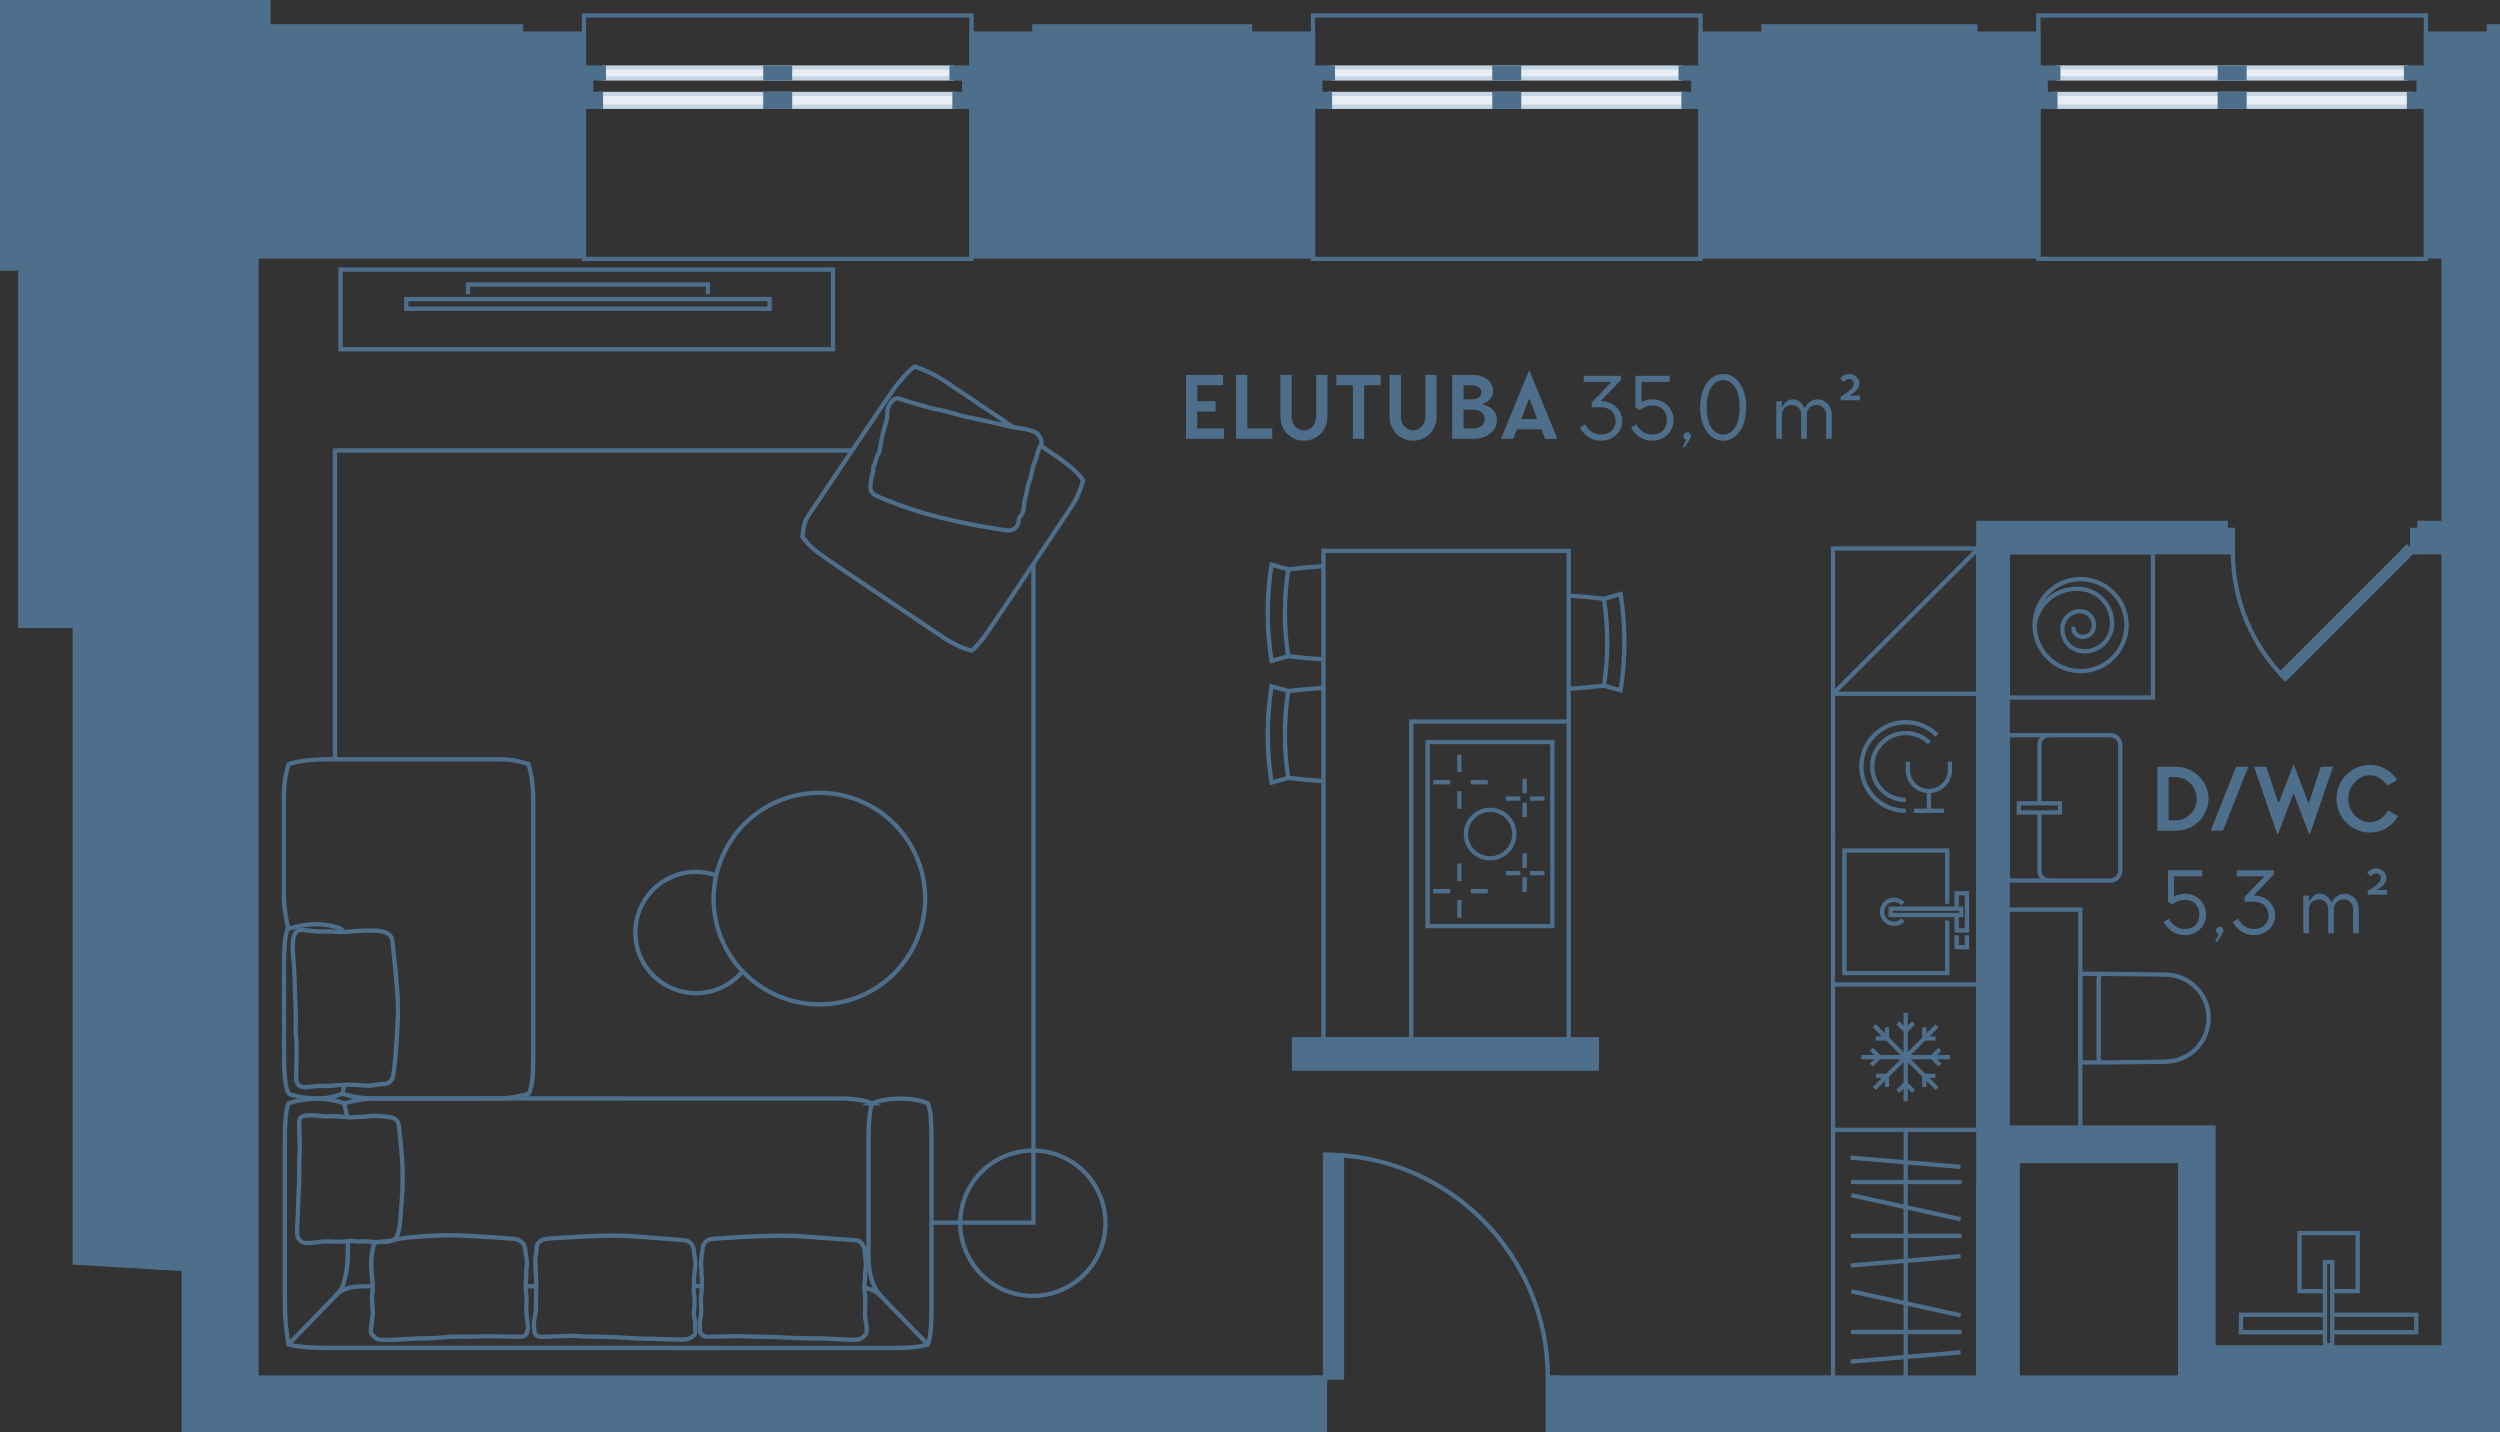 <?xml version="1.0" encoding="UTF-8"?> <svg xmlns="http://www.w3.org/2000/svg" id="Layer_2" viewBox="0 0 292.589 167.621"><rect x="0" y="0" width="292.589" height="167.621" fill="#333333" stroke="none"/><g id="_1._korrus"><polyline points="234.966 106.454 243.47 106.454 243.47 132.136" fill="none" stroke="#4e6f8c" stroke-miterlimit="10" stroke-width=".5"></polyline><line x1="214.527" y1="132.228" x2="214.527" y2="161.021" fill="none" stroke="#4e6f8c" stroke-miterlimit="10" stroke-width=".5"></line><line x1="231.536" y1="161.021" x2="231.536" y2="138.337" fill="none" stroke="#4e6f8c" stroke-miterlimit="10" stroke-width=".5"></line><line x1="216.581" y1="148.103" x2="229.456" y2="147.021" fill="none" stroke="#4e6f8c" stroke-miterlimit="10" stroke-width=".5"></line><line x1="216.69" y1="151.132" x2="229.456" y2="153.945" fill="none" stroke="#4e6f8c" stroke-miterlimit="10" stroke-width=".5"></line><line x1="223.032" y1="132.228" x2="223.032" y2="161.021" fill="none" stroke="#4e6f8c" stroke-miterlimit="10" stroke-width=".5"></line><line x1="216.69" y1="139.881" x2="229.456" y2="142.694" fill="none" stroke="#4e6f8c" stroke-miterlimit="10" stroke-width=".5"></line><line x1="216.636" y1="144.641" x2="229.575" y2="144.641" fill="none" stroke="#4e6f8c" stroke-miterlimit="10" stroke-width=".5"></line><line x1="216.636" y1="155.893" x2="229.575" y2="155.893" fill="none" stroke="#4e6f8c" stroke-miterlimit="10" stroke-width=".5"></line><line x1="216.581" y1="159.355" x2="229.456" y2="158.273" fill="none" stroke="#4e6f8c" stroke-miterlimit="10" stroke-width=".5"></line><line x1="216.636" y1="138.337" x2="229.575" y2="138.337" fill="none" stroke="#4e6f8c" stroke-miterlimit="10" stroke-width=".5"></line><line x1="229.456" y1="136.569" x2="216.581" y2="135.487" fill="none" stroke="#4e6f8c" stroke-miterlimit="10" stroke-width=".5"></line><path d="M246.122,113.972c-.277-.002-.502.222-.502.498v9.376c0,.277.225.5.502.498" fill="none" stroke="#4e6f8c" stroke-miterlimit="10" stroke-width=".5"></path><g id="SPLINE"><path d="M243.47,124.346c1.059-.001,2.203-.001,3.262-.009,1.059-.007,2.118-.015,3.176-.029,1.062-.014,2.124-.028,3.186-.046.265-.004.529-.006.793-.034.256-.027.51-.065.76-.129.482-.122.945-.323,1.372-.576.833-.492,1.524-1.244,1.95-2.112.345-.702.515-1.473.524-2.253-.006-.517-.079-1.026-.234-1.52-.148-.471-.361-.919-.638-1.328-.547-.809-1.333-1.462-2.235-1.841-.468-.197-.965-.327-1.471-.378-.26-.027-.522-.031-.784-.035-.263-.004-.526-.009-.789-.013-1.059-.016-5.291-.061-6.347-.067-.813-.004-1.712-.004-2.525-.005v10.375Z" fill="none" stroke="#4e6f8c" stroke-miterlimit="10" stroke-width=".5"></path></g><rect x="234.966" y="64.625" width="17.008" height="17.011" fill="none" stroke="#4e6f8c" stroke-miterlimit="10" stroke-width=".5"></rect><path d="M238.12,73.161c.371-2.722,2.907-4.578,5.628-4.206,2.165.309,3.711,2.351,3.402,4.516h0c-.247,1.732-1.855,2.969-3.587,2.722h0c-1.423-.186-2.35-1.485-2.165-2.907h0c.186-1.113,1.175-1.856,2.288-1.732h0c.866.124,1.484.928,1.361,1.856-.124.742-.742,1.237-1.484,1.113h0c-.557-.062-.99-.619-.866-1.175h0" fill="none" stroke="#4e6f8c" stroke-miterlimit="10" stroke-width=".5"></path><circle cx="243.501" cy="73.161" r="5.381" fill="none" stroke="#4e6f8c" stroke-miterlimit="10" stroke-width=".5"></circle><rect x="259.773" y="131.909" width="25.512" height="25.512" transform="translate(545.058 289.33) rotate(180)" fill="none" stroke-width="0"></rect><polyline points="272.104 151.112 269.128 151.112 269.128 144.309 275.931 144.309 275.931 151.112 272.954 151.112" fill="none" stroke="#4e6f8c" stroke-miterlimit="10" stroke-width=".5"></polyline><rect x="272.104" y="147.71" width=".85" height="9.711" transform="translate(545.058 305.131) rotate(180)" fill="none" stroke="#4e6f8c" stroke-miterlimit="10" stroke-width=".5"></rect><polyline points="272.954 153.88 282.785 153.88 282.785 155.921 272.954 155.921" fill="none" stroke="#4e6f8c" stroke-miterlimit="10" stroke-width=".5"></polyline><polyline points="272.104 153.88 262.273 153.88 262.273 155.921 272.104 155.921" fill="none" stroke="#4e6f8c" stroke-miterlimit="10" stroke-width=".5"></polyline><path d="M102.072,129.123c1.257-.524,4.211-.923,6.52,0,.095.236.306.971.319,1.321s.106,1.562.106,2.851c0,1.289,0,18.345,0,19.601,0,1.256.011,3.405-.425,4.45-1.317.462-3.502.417-5.102.417-1.6,0-63.834-.01-64.972-.01s-3.517-.032-4.758-.407c-.372-2.253-.425-3.462-.425-5.864s0-16.462,0-18.187c0-1.726.124-3.53.425-4.172,1.654-.548,4.157-.83,6.52,0,1.226-.345,2.637-.566,3.454-.566s54.356.013,55.125.013,2.488.217,3.214.553Z" fill="none" stroke="#4e6f8c" stroke-miterlimit="10" stroke-width=".5"></path><path d="M102.072,129.123c-.15.316-.425,1.575-.425,4.172,0,2.597,0,11.935,0,13.356,0,2.088.251,3.742,1.502,5.076s5.443,5.619,5.443,5.619" fill="none" stroke="#4e6f8c" stroke-miterlimit="10" stroke-width=".5"></path><path d="M100.384,145.172c.316.034.801.731.837,1.235s.067,1.179.101,1.407.057.432-.051.892.041.775-.058,1.198-.059,1.037.023,1.63c.11.8-.068,2.316.02,2.735s.334,1.65.058,1.903-.435.634-1.274.637-2.624-.131-3.495-.154-3.23-.019-4.403-.104c-1.9-.139-3.882-.083-4.601-.139s-.826-.046-1.495-.031-2.742.05-3.146.064-.958-.186-.984-.737c-.007-.151.055-.332,0-.531s-.012-.627.058-.926.104-.616.09-1.135-.065-1.345.021-1.776.097-1.704.023-2.027.06-.459-.044-1.026.141-1.822.168-2.245.472-1.012,1.097-1.05,7.044-.539,10.399-.298,6.654.479,6.654.479Z" fill="none" stroke="#4e6f8c" stroke-miterlimit="10" stroke-width=".5"></path><path d="M80.041,145.145c.744.077,1.136.597,1.171,1.291s.221,1.024.174,1.669-.179,1.243-.15,1.745-.117,1.069-.023,1.492.107,1.438.013,2.05c-.093.611.193,1.143.133,1.678s.263,1.038-.357,1.393-.681.356-3.025.271c-2.345-.084-2.991-.021-5.117-.184s-3.916-.066-5.052-.175c-1.137-.109-3.361.086-4.22.088s-1.073-.248-1.054-.9c-.115-.586-.015-1.136.123-1.78s.049-2.076.094-2.979c.044-.903-.044-1.403-.067-2.314s-.067-1.243.055-1.722-.098-1.112.475-1.506,1.673-.348,2.996-.421,5.031-.37,7.939-.147c2.908.223,5.895.452,5.895.452Z" fill="none" stroke="#4e6f8c" stroke-miterlimit="10" stroke-width=".5"></path><path d="M45.473,130.727c.562.048,1.152.331,1.213,1.007s.375,3.445.404,4.494.087,2.558-.081,4.429-.137,4.434-1.185,4.54-1.721.25-2.408.13-1.202.041-1.807-.053-1.417.064-2.011.065-1.466-.112-2.047-.01-2.005.285-2.29-.027-.569-.265-.47-1.806.127-3.68.197-4.578-.002-2.938.068-3.698-.027-2.374-.036-3.243c-.009-.869-.164-1.451,1.286-1.444s1.343.176,2.378.118,2.006.186,2.64.115,1.121-.036,1.926-.137,1.465.035,2.223.099Z" fill="none" stroke="#4e6f8c" stroke-miterlimit="10" stroke-width=".5"></path><path d="M40.279,129.123c.074.345.236.959.354,1.604" fill="none" stroke="#4e6f8c" stroke-miterlimit="10" stroke-width=".5"></path><path d="M40.705,145.274c0,1.047.061,2.552-.235,3.909-.297,1.356-.365,1.607-1.267,2.544s-5.443,5.619-5.443,5.619" fill="none" stroke="#4e6f8c" stroke-miterlimit="10" stroke-width=".5"></path><path d="M43.592,150.542c-.885.031-3.22-.255-4.39,1.185" fill="none" stroke="#4e6f8c" stroke-miterlimit="10" stroke-width=".5"></path><path d="M101.138,150.684c.656.132,1.469.472,2.012,1.043" fill="none" stroke="#4e6f8c" stroke-miterlimit="10" stroke-width=".5"></path><line x1="82.169" y1="150.531" x2="81.183" y2="150.531" fill="none" stroke="#4e6f8c" stroke-miterlimit="10" stroke-width=".5"></line><path d="M60.073,144.975c.815.068,1.331.545,1.394,1.264s.278,1.239.172,1.866.012,1.057-.099,1.988c-.112.931.16,1.526.079,2.258s-.012,1.415.102,2.23.165,1.898-.824,1.872c-3.864-.1-4.774-.055-5.475-.018-.955.051-1.935-.086-3.345.071-1.409.157-2.499.118-3.414.149s-4.232.35-4.637,0-.738-.568-.589-1.315.074-.897.167-1.373-.084-1.599-.073-2.128.176-1.024.044-1.971-.186-2.387-.033-3.216.177-1.25.705-1.3,1.06.116,1.576-.155c.743-.39,5.648-.675,7.454-.628,1.806.046,6.795.408,6.795.408Z" fill="none" stroke="#4e6f8c" stroke-miterlimit="10" stroke-width=".5"></path><line x1="62.744" y1="150.531" x2="61.467" y2="150.531" fill="none" stroke="#4e6f8c" stroke-miterlimit="10" stroke-width=".5"></line><path d="M43.726,108.91c1.142.011,2.096.302,2.187,1.182s.64,5.442.663,7.843c.023,2.401-.416,7.98-.663,8.316s-.333.599-1.137.621-1.149.252-1.899.185-1.803-.118-2.173-.114-1.178.029-1.805.122-1.334-.081-2.64.138c-1.307.219-1.601-.393-1.604-1.053s.133-3.78,0-4.682.043-1.808-.064-3.628c-.107-1.82-.065-3.667-.24-5.484-.176-1.817-.254-3.646,1.062-3.519s1.544.216,2.422.174,1.866.143,2.873.042,1.779-.155,3.016-.144Z" fill="none" stroke="#4e6f8c" stroke-miterlimit="10" stroke-width=".5"></path><path d="M40.333,126.952l-.277,1.036c-2.353,1.09-5.442.304-6.083.114s-.728-2.981-.728-4.364c0-1.383-.003-7.571-.004-9.212-.001-1.641-.023-2.568.057-3.656.036-.496.054-1.299.359-2.126,3.196-1.08,5.381-.32,5.732-.225s.66.223.788.554" fill="none" stroke="#4e6f8c" stroke-miterlimit="10" stroke-width=".5"></path><path d="M40.056,127.988c1.196.404,2.309.57,4.186.586,1.877.016,13.419-.006,14.245-.006s2.858-.351,3.379-.567c.541-.887.541-2.957.541-4.334s0-29.142 0-30.12c0-.978-.1-2.631-.556-4.124-1.833-.558-2.494-.564-3.981-.564s-17.748,0-19.267,0c-1.519,0-3.478.118-4.828.575-.553,1.784-.553,3.05-.553,4.52,0,1.47,0,9.482,0,10.837s.312,3.183.553,3.91" fill="none" stroke="#4e6f8c" stroke-miterlimit="10" stroke-width=".5"></path><path d="M83.825,102.453c-1.874-.664-4.012-.547-5.876.512-3.41,1.937-4.603,6.272-2.666,9.681s6.272,4.603,9.681,2.666c.765-.435,1.419-.99,1.951-1.629" fill="none" stroke="#4e6f8c" stroke-miterlimit="10" stroke-width=".5"></path><path d="M106.66,99.055c-3.378-5.946-10.936-8.027-16.882-4.649-2.686,1.526-4.574,3.909-5.536,6.608-1.167,3.274-.965,7.015.887,10.274.721,1.268,1.64,2.349,2.684,3.25,3.853,3.323,9.52,4.056,14.197,1.399,5.946-3.378,8.027-10.936,4.649-16.882Z" fill="none" stroke="#4e6f8c" stroke-miterlimit="10" stroke-width=".5"></path><rect x="214.527" y="115.219" width="17.009" height="17.009" transform="translate(446.063 247.447) rotate(-180)" fill="none" stroke="#4e6f8c" stroke-miterlimit="10" stroke-width=".5"></rect><line x1="217.841" y1="123.723" x2="228.222" y2="123.723" fill="none" stroke="#4e6f8c" stroke-miterlimit="10" stroke-width=".5"></line><line x1="223.032" y1="128.914" x2="223.032" y2="118.533" fill="none" stroke="#4e6f8c" stroke-miterlimit="10" stroke-width=".5"></line><line x1="219.361" y1="120.053" x2="226.702" y2="127.394" fill="none" stroke="#4e6f8c" stroke-miterlimit="10" stroke-width=".5"></line><line x1="219.361" y1="127.394" x2="226.702" y2="120.053" fill="none" stroke="#4e6f8c" stroke-miterlimit="10" stroke-width=".5"></line><line x1="219.947" y1="123.723" x2="219.024" y2="124.643" fill="none" stroke="#4e6f8c" stroke-miterlimit="10" stroke-width=".5"></line><line x1="219.024" y1="122.803" x2="219.947" y2="123.723" fill="none" stroke="#4e6f8c" stroke-miterlimit="10" stroke-width=".5"></line><line x1="226.117" y1="123.723" x2="227.039" y2="124.643" fill="none" stroke="#4e6f8c" stroke-miterlimit="10" stroke-width=".5"></line><line x1="227.039" y1="122.803" x2="226.117" y2="123.723" fill="none" stroke="#4e6f8c" stroke-miterlimit="10" stroke-width=".5"></line><line x1="220.85" y1="125.907" x2="220.85" y2="127.208" fill="none" stroke="#4e6f8c" stroke-miterlimit="10" stroke-width=".5"></line><line x1="219.548" y1="125.907" x2="220.85" y2="125.907" fill="none" stroke="#4e6f8c" stroke-miterlimit="10" stroke-width=".5"></line><line x1="225.215" y1="121.542" x2="226.516" y2="121.542" fill="none" stroke="#4e6f8c" stroke-miterlimit="10" stroke-width=".5"></line><line x1="225.215" y1="120.239" x2="225.215" y2="121.542" fill="none" stroke="#4e6f8c" stroke-miterlimit="10" stroke-width=".5"></line><line x1="225.213" y1="125.907" x2="225.213" y2="127.208" fill="none" stroke="#4e6f8c" stroke-miterlimit="10" stroke-width=".5"></line><line x1="226.516" y1="125.907" x2="225.213" y2="125.907" fill="none" stroke="#4e6f8c" stroke-miterlimit="10" stroke-width=".5"></line><line x1="220.848" y1="121.542" x2="219.548" y2="121.542" fill="none" stroke="#4e6f8c" stroke-miterlimit="10" stroke-width=".5"></line><line x1="220.848" y1="120.239" x2="220.848" y2="121.542" fill="none" stroke="#4e6f8c" stroke-miterlimit="10" stroke-width=".5"></line><line x1="223.032" y1="126.809" x2="222.112" y2="127.731" fill="none" stroke="#4e6f8c" stroke-miterlimit="10" stroke-width=".5"></line><line x1="223.032" y1="120.638" x2="222.112" y2="119.716" fill="none" stroke="#4e6f8c" stroke-miterlimit="10" stroke-width=".5"></line><line x1="223.951" y1="119.716" x2="223.032" y2="120.638" fill="none" stroke="#4e6f8c" stroke-miterlimit="10" stroke-width=".5"></line><line x1="223.951" y1="127.731" x2="223.032" y2="126.809" fill="none" stroke="#4e6f8c" stroke-miterlimit="10" stroke-width=".5"></line><polyline points="228.997 109.462 228.997 110.848 230.204 110.848 230.204 109.462" fill="none" stroke="#4e6f8c" stroke-miterlimit="10" stroke-width=".5"></polyline><polyline points="228.997 107.087 228.997 108.895 230.204 108.895 230.204 104.535 228.997 104.535 228.997 106.343" fill="none" stroke="#4e6f8c" stroke-miterlimit="10" stroke-width=".5"></polyline><rect x="221.281" y="106.343" width="8.256" height=".745" fill="none" stroke="#4e6f8c" stroke-miterlimit="10" stroke-width=".5"></rect><polyline points="227.894 105.776 227.894 99.543 215.86 99.543 215.86 113.887 227.894 113.887 227.894 107.724" fill="none" stroke="#4e6f8c" stroke-miterlimit="10" stroke-width=".5"></polyline><line x1="231.536" y1="98.211" x2="231.536" y2="115.219" fill="none" stroke="#4e6f8c" stroke-miterlimit="10" stroke-width=".5"></line><line x1="214.527" y1="115.219" x2="214.527" y2="98.211" fill="none" stroke="#4e6f8c" stroke-miterlimit="10" stroke-width=".5"></line><path d="M222.712,105.776c-.257-.285-.626-.467-1.04-.467-.777,0-1.406.63-1.406,1.406s.63,1.406,1.406,1.406c.414,0,.783-.182,1.04-.467" fill="none" stroke="#4e6f8c" stroke-miterlimit="10" stroke-width=".5"></path><line x1="231.536" y1="81.202" x2="231.536" y2="98.211" fill="none" stroke="#4e6f8c" stroke-miterlimit="10" stroke-width=".5"></line><line x1="214.527" y1="81.202" x2="214.527" y2="98.211" fill="none" stroke="#4e6f8c" stroke-miterlimit="10" stroke-width=".5"></line><path d="M223.031,94.89c-1.432,0-2.728-.58-3.666-1.518s-1.518-2.234-1.518-3.666c0-1.432.58-2.728,1.518-3.666.938-.938,2.234-1.518,3.666-1.518,1.432,0,2.728.58,3.666,1.518" fill="none" stroke="#4e6f8c" stroke-miterlimit="10" stroke-width=".5"></path><path d="M223.031,93.622c-2.163,0-3.916-1.753-3.916-3.916" fill="none" stroke="#4e6f8c" stroke-miterlimit="10" stroke-width=".5"></path><path d="M219.116,89.706c0-2.163,1.753-3.916,3.916-3.916" fill="none" stroke="#4e6f8c" stroke-miterlimit="10" stroke-width=".5"></path><path d="M223.031,85.791c1.002,0,2.004.382,2.769,1.147" fill="none" stroke="#4e6f8c" stroke-miterlimit="10" stroke-width=".5"></path><path d="M223.286,89.145v.967c0,1.361,1.103,2.465,2.465,2.465,1.361,0,2.465-1.103,2.465-2.465v-.967" fill="none" stroke="#4e6f8c" stroke-miterlimit="10" stroke-width=".5"></path><line x1="225.751" y1="92.577" x2="225.751" y2="94.89" fill="none" stroke="#4e6f8c" stroke-miterlimit="10" stroke-width=".5"></line><line x1="224.002" y1="94.89" x2="227.5" y2="94.89" fill="none" stroke="#4e6f8c" stroke-miterlimit="10" stroke-width=".5"></line><rect x="214.527" y="64.194" width="17.009" height="17.009" transform="translate(446.063 145.396) rotate(-180)" fill="none" stroke="#4e6f8c" stroke-miterlimit="10" stroke-width=".5"></rect><line x1="231.536" y1="64.194" x2="214.527" y2="81.202" fill="none" stroke="#4e6f8c" stroke-miterlimit="10" stroke-width=".5"></line><rect x="68.242" y="14.305" width="1.134" height="42.52" transform="translate(33.244 104.374) rotate(-90)" fill="none" stroke="#4e6f8c" stroke-miterlimit="10" stroke-width=".5"></rect><polyline points="82.845 34.431 82.845 33.297 54.773 33.297 54.773 34.431" fill="none" stroke="#4e6f8c" stroke-miterlimit="10" stroke-width=".5"></polyline><path d="M121.765,52.131c1.375.93,2.362,1.604,2.525,1.731.621.482,1.857,1.339,2.461,2.387-.508,1.752-.88,2.358-1.65,3.499s-9.549,14.396-9.996,14.899-.902,1.179-1.427,1.499c-1.054-.232-2.513-1.026-3.213-1.499s-12.805-8.584-13.68-9.227-1.9-1.22-2.867-2.603c.057-.656.17-1.7.615-2.358s9.674-14.427,10.157-15.049,1.641-2.035,2.36-2.512c2.148.749,3.209,1.496,3.615,1.77.228.154,4.3,2.882,7.937,5.33" fill="none" stroke="#4e6f8c" stroke-miterlimit="10" stroke-width=".5"></path><path d="M117.695,62.052c-.955-.132-3.981-.57-7.814-1.528s-6.345-2.098-7.063-2.379-1.062-.711-.929-1.451.098-1.093.254-1.34-.029-.625.136-.859.233-.928.465-1.265.277-.938.388-1.577.413-1.759.538-2.152.178-.566.162-1.19.648-1.922,1.391-1.666,3.877,1.218,4.739,1.338,2.399.66,3.123.804,2.234.442,2.972.634,2.58.621,3.307.703,1.925.359,2.147.755.61.665.229,1.34-.338,1.192-.646,1.875-.377,1.686-.557,2.065-.368,1.224-.418,1.613-.234.683-.252,1.244-.191,1.069-.316,1.255-.272.165-.323.672-.379,1.269-1.532,1.109Z" fill="none" stroke="#4e6f8c" stroke-miterlimit="10" stroke-width=".5"></path><rect x="167.083" y="86.844" width="14.598" height="21.543" fill="none" stroke="#4e6f8c" stroke-miterlimit="10" stroke-width=".5"></rect><line x1="167.742" y1="91.55" x2="169.731" y2="91.55" fill="none" stroke="#4e6f8c" stroke-miterlimit="10" stroke-width=".5"></line><line x1="170.802" y1="88.309" x2="170.802" y2="90.369" fill="none" stroke="#4e6f8c" stroke-miterlimit="10" stroke-width=".5"></line><line x1="172.132" y1="91.55" x2="174.122" y2="91.55" fill="none" stroke="#4e6f8c" stroke-miterlimit="10" stroke-width=".5"></line><line x1="170.802" y1="92.591" x2="170.802" y2="94.651" fill="none" stroke="#4e6f8c" stroke-miterlimit="10" stroke-width=".5"></line><line x1="167.742" y1="104.3" x2="169.731" y2="104.3" fill="none" stroke="#4e6f8c" stroke-miterlimit="10" stroke-width=".5"></line><line x1="170.802" y1="101.06" x2="170.802" y2="103.12" fill="none" stroke="#4e6f8c" stroke-miterlimit="10" stroke-width=".5"></line><line x1="172.132" y1="104.3" x2="174.122" y2="104.3" fill="none" stroke="#4e6f8c" stroke-miterlimit="10" stroke-width=".5"></line><line x1="170.802" y1="105.341" x2="170.802" y2="107.401" fill="none" stroke="#4e6f8c" stroke-miterlimit="10" stroke-width=".5"></line><line x1="176.235" y1="93.459" x2="177.936" y2="93.459" fill="none" stroke="#4e6f8c" stroke-miterlimit="10" stroke-width=".5"></line><line x1="178.439" y1="91.145" x2="178.439" y2="92.846" fill="none" stroke="#4e6f8c" stroke-miterlimit="10" stroke-width=".5"></line><line x1="179.058" y1="93.459" x2="180.759" y2="93.459" fill="none" stroke="#4e6f8c" stroke-miterlimit="10" stroke-width=".5"></line><line x1="178.439" y1="93.933" x2="178.439" y2="95.634" fill="none" stroke="#4e6f8c" stroke-miterlimit="10" stroke-width=".5"></line><line x1="176.235" y1="102.194" x2="177.936" y2="102.194" fill="none" stroke="#4e6f8c" stroke-miterlimit="10" stroke-width=".5"></line><line x1="178.439" y1="99.88" x2="178.439" y2="101.581" fill="none" stroke="#4e6f8c" stroke-miterlimit="10" stroke-width=".5"></line><line x1="179.058" y1="102.194" x2="180.759" y2="102.194" fill="none" stroke="#4e6f8c" stroke-miterlimit="10" stroke-width=".5"></line><line x1="178.439" y1="102.668" x2="178.439" y2="104.369" fill="none" stroke="#4e6f8c" stroke-miterlimit="10" stroke-width=".5"></line><path d="M174.396,94.781c1.566,0,2.835,1.269,2.835,2.835s-1.269,2.835-2.835,2.835-2.835-1.269-2.835-2.835,1.269-2.835,2.835-2.835h0Z" fill="none" stroke="#4e6f8c" stroke-miterlimit="10" stroke-width=".5"></path><g id="ARC"><path d="M150.766,66.633c-.512,3.37-.512,6.799,0,10.169" fill="none" stroke="#4e6f8c" stroke-miterlimit="10" stroke-width=".5"></path></g><g id="ARC-2"><path d="M154.892,66.264c-1.378.087-2.754.21-4.126.369l-1.948-.552c-.595,3.734-.595,7.539,0,11.273l1.948-.552c1.372.159,2.748.282,4.126.369" fill="none" stroke="#4e6f8c" stroke-miterlimit="10" stroke-width=".5"></path></g><g id="ARC-3"><path d="M150.766,80.873c-.512,3.37-.512,6.799,0,10.169" fill="none" stroke="#4e6f8c" stroke-miterlimit="10" stroke-width=".5"></path></g><g id="ARC-4"><path d="M154.892,80.503c-1.378.087-2.754.21-4.126.369l-1.948-.552c-.595,3.734-.595,7.539,0,11.273l1.948-.552c1.372.159,2.748.282,4.126.369" fill="none" stroke="#4e6f8c" stroke-miterlimit="10" stroke-width=".5"></path></g><g id="ARC-5"><path d="M187.72,80.244c.512-3.37.512-6.799,0-10.169" fill="none" stroke="#4e6f8c" stroke-miterlimit="10" stroke-width=".5"></path></g><g id="ARC-6"><path d="M183.594,80.614c1.378-.087,2.754-.21,4.126-.369l1.948.552c.595-3.734.595-7.539,0-11.273l-1.948.552c-1.372-.159-2.748-.282-4.126-.369" fill="none" stroke="#4e6f8c" stroke-miterlimit="10" stroke-width=".5"></path></g><rect x="154.892" y="64.465" width="28.702" height="57.169" fill="none" stroke="#4e6f8c" stroke-miterlimit="10" stroke-width=".5"></rect><polyline points="183.594 84.444 165.169 84.444 165.169 121.478" fill="none" stroke="#4e6f8c" stroke-miterlimit="10" stroke-width=".5"></polyline><path d="M233.052,87.958h17.008v12.047c0,.626-.508,1.134-1.134,1.134h-14.74c-.626,0-1.134-.508-1.134-1.134v-12.047h0Z" transform="translate(147.008 336.105) rotate(-90)" fill="none" stroke="#4e6f8c" stroke-miterlimit="10" stroke-width=".5"></path><path d="M238.691,94.01v-6.832c0-.626.508-1.134,1.134-1.134" fill="none" stroke="#4e6f8c" stroke-miterlimit="10" stroke-width=".5"></path><path d="M239.825,103.053c-.626,0-1.134-.508-1.134-1.134v-6.832" fill="none" stroke="#4e6f8c" stroke-miterlimit="10" stroke-width=".5"></path><rect x="238.141" y="92.139" width="1.077" height="4.819" transform="translate(144.131 333.228) rotate(-90)" fill="none" stroke="#4e6f8c" stroke-miterlimit="10" stroke-width=".5"></rect><rect x="68.344" y="1.809" width="45.354" height="28.488" transform="translate(182.042 32.106) rotate(-180)" fill="none" stroke="#4e6f8c" stroke-miterlimit="10" stroke-width=".5"></rect><rect x="70.668" y="7.904" width="40.706" height="1.276" fill="#e8eef4" stroke="#c5d5e3" stroke-miterlimit="10" stroke-width=".5"></rect><rect x="70.328" y="10.993" width="41.386" height="1.502" transform="translate(182.042 23.489) rotate(-180)" fill="#e8eef4" stroke="#c5d5e3" stroke-miterlimit="10" stroke-width=".5"></rect><polygon points="70.668 7.904 70.668 9.179 69.194 9.179 69.194 10.993 70.328 10.993 70.328 12.496 68.344 12.496 68.344 7.904 70.668 7.904" fill="#4e6f8c" stroke="#4e6f8c" stroke-miterlimit="10" stroke-width=".5"></polygon><polygon points="113.698 12.496 111.714 12.496 111.714 10.993 112.848 10.993 112.848 9.179 111.374 9.179 111.374 7.904 113.698 7.904 113.698 12.496" fill="#4e6f8c" stroke="#4e6f8c" stroke-miterlimit="10" stroke-width=".5"></polygon><rect x="89.575" y="7.904" width="2.891" height="1.276" transform="translate(182.042 17.083) rotate(-180)" fill="#4e6f8c" stroke="#4e6f8c" stroke-miterlimit="10" stroke-width=".5"></rect><rect x="89.575" y="10.993" width="2.891" height="1.502" transform="translate(182.042 23.489) rotate(-180)" fill="#4e6f8c" stroke="#4e6f8c" stroke-miterlimit="10" stroke-width=".5"></rect><rect x="153.667" y="1.809" width="45.354" height="28.488" transform="translate(352.688 32.106) rotate(-180)" fill="none" stroke="#4e6f8c" stroke-miterlimit="10" stroke-width=".5"></rect><rect x="155.991" y="7.904" width="40.706" height="1.276" fill="#e8eef4" stroke="#c5d5e3" stroke-miterlimit="10" stroke-width=".5"></rect><rect x="155.651" y="10.993" width="41.386" height="1.502" transform="translate(352.688 23.489) rotate(-180)" fill="#e8eef4" stroke="#c5d5e3" stroke-miterlimit="10" stroke-width=".5"></rect><polygon points="155.991 7.904 155.991 9.179 154.517 9.179 154.517 10.993 155.651 10.993 155.651 12.496 153.667 12.496 153.667 7.904 155.991 7.904" fill="#4e6f8c" stroke="#4e6f8c" stroke-miterlimit="10" stroke-width=".5"></polygon><polygon points="199.021 12.496 197.037 12.496 197.037 10.993 198.171 10.993 198.171 9.179 196.697 9.179 196.697 7.904 199.021 7.904 199.021 12.496" fill="#4e6f8c" stroke="#4e6f8c" stroke-miterlimit="10" stroke-width=".5"></polygon><rect x="174.898" y="7.904" width="2.891" height="1.276" transform="translate(352.688 17.083) rotate(-180)" fill="#4e6f8c" stroke="#4e6f8c" stroke-miterlimit="10" stroke-width=".5"></rect><rect x="174.898" y="10.993" width="2.891" height="1.502" transform="translate(352.688 23.489) rotate(-180)" fill="#4e6f8c" stroke="#4e6f8c" stroke-miterlimit="10" stroke-width=".5"></rect><rect x="238.564" y="1.809" width="45.354" height="28.488" transform="translate(522.483 32.106) rotate(-180)" fill="none" stroke="#4e6f8c" stroke-miterlimit="10" stroke-width=".5"></rect><rect x="240.889" y="7.904" width="40.706" height="1.276" fill="#e8eef4" stroke="#c5d5e3" stroke-miterlimit="10" stroke-width=".5"></rect><rect x="240.549" y="10.993" width="41.386" height="1.502" transform="translate(522.483 23.489) rotate(-180)" fill="#e8eef4" stroke="#c5d5e3" stroke-miterlimit="10" stroke-width=".5"></rect><polygon points="240.889 7.904 240.889 9.179 239.415 9.179 239.415 10.993 240.549 10.993 240.549 12.496 238.564 12.496 238.564 7.904 240.889 7.904" fill="#4e6f8c" stroke="#4e6f8c" stroke-miterlimit="10" stroke-width=".5"></polygon><polygon points="283.919 12.496 281.934 12.496 281.934 10.993 283.068 10.993 283.068 9.179 281.594 9.179 281.594 7.904 283.919 7.904 283.919 12.496" fill="#4e6f8c" stroke="#4e6f8c" stroke-miterlimit="10" stroke-width=".5"></polygon><rect x="259.796" y="7.904" width="2.891" height="1.276" transform="translate(522.483 17.083) rotate(-180)" fill="#4e6f8c" stroke="#4e6f8c" stroke-miterlimit="10" stroke-width=".5"></rect><rect x="259.796" y="10.993" width="2.891" height="1.502" transform="translate(522.483 23.489) rotate(-180)" fill="#4e6f8c" stroke="#4e6f8c" stroke-miterlimit="10" stroke-width=".5"></rect><rect x="153.937" y="161.219" width="1.134" height="6.151" fill="#4e6f8c" stroke="#4e6f8c" stroke-miterlimit="10" stroke-width=".5"></rect><rect x="181.15" y="161.219" width="1.134" height="6.151" fill="#4e6f8c" stroke="#4e6f8c" stroke-miterlimit="10" stroke-width=".5"></rect><path d="M181.15,161.219c0-14.403-11.676-26.079-26.079-26.079" fill="none" stroke="#4e6f8c" stroke-miterlimit="10" stroke-width=".5"></path><polygon points="157.056 135.215 155.071 135.141 155.071 161.219 157.056 161.219 157.056 135.215" fill="#4e6f8c" stroke="#4e6f8c" stroke-miterlimit="10" stroke-width=".5"></polygon><polygon points="153.667 3.935 146.297 3.935 146.297 3.085 121.068 3.085 121.068 3.935 113.698 3.935 113.698 30.014 153.667 30.014 153.667 3.935" fill="#4e6f8c" stroke="#4e6f8c" stroke-miterlimit="10" stroke-width=".5"></polygon><polygon points="238.564 3.935 231.194 3.935 231.194 3.085 206.391 3.085 206.391 3.935 199.021 3.935 199.021 30.014 238.564 30.014 238.564 3.935" fill="#4e6f8c" stroke="#4e6f8c" stroke-miterlimit="10" stroke-width=".5"></polygon><rect x="151.45" y="121.634" width="35.433" height="3.43" fill="#4e6f8c" stroke="#4e6f8c" stroke-miterlimit="10" stroke-width=".5"></rect><path d="M292.339,3.085h-1.05v.85h-7.37v26.079h2.071v31.181h-2.835v3.43h2.835v93.08h-26.929v-25.739h-24.094v-67.341h25.512v-3.43h-28.942v100.025h-49.252v6.151h110.055V3.085ZM255.148,161.219h-18.999v-25.342h18.999v25.342Z" fill="#4e6f8c" stroke="#4e6f8c" stroke-miterlimit="10" stroke-width=".5"></path><polygon points="30.014 30.014 68.344 30.014 68.344 3.935 60.974 3.935 60.974 3.085 31.431 3.085 31.431 .25 .25 .25 .25 31.431 2.376 31.431 2.376 73.242 8.754 73.242 8.754 147.765 21.51 148.53 21.51 167.371 153.937 167.371 153.937 161.219 30.014 161.219 30.014 30.014" fill="#4e6f8c" stroke="#4e6f8c" stroke-miterlimit="10" stroke-width=".5"></polygon><rect x="281.426" y="62.896" width="2.608" height=".85" transform="translate(219.409 346.05) rotate(-90)" fill="#4e6f8c" stroke="#4e6f8c" stroke-miterlimit="10" stroke-width=".5"></rect><rect x="259.599" y="62.896" width="2.608" height=".85" transform="translate(197.582 324.224) rotate(-90)" fill="#4e6f8c" stroke="#4e6f8c" stroke-miterlimit="10" stroke-width=".5"></rect><polygon points="266.88 78.838 267.469 79.451 282.295 64.625 281.694 64.023 266.88 78.838" fill="#4e6f8c" stroke="#4e6f8c" stroke-miterlimit="10" stroke-width=".5"></polygon><path d="M261.327,64.624c0,5.79,2.347,11.032,6.141,14.827" fill="none" stroke="#4e6f8c" stroke-miterlimit="10" stroke-width=".5"></path><polyline points="109.017 143.092 120.95 143.092 120.95 66.081" fill="none" stroke="#4e6f8c" stroke-miterlimit="10" stroke-width=".5"></polyline><polyline points="99.728 52.722 39.202 52.722 39.202 88.859" fill="none" stroke="#4e6f8c" stroke-miterlimit="10" stroke-width=".5"></polyline><rect x="39.855" y="31.548" width="57.633" height="9.326" fill="none" stroke="#4e6f8c" stroke-miterlimit="10" stroke-width=".5"></rect><path d="M125.077,135.767c4.084,2.32,5.513,7.512,3.193,11.596-1.048,1.845-2.685,3.142-4.538,3.802-2.249.801-4.818.663-7.056-.609-.871-.495-1.613-1.126-2.232-1.844-2.282-2.647-2.786-6.539-.961-9.752,2.32-4.084,7.511-5.513,11.595-3.193Z" fill="none" stroke="#4e6f8c" stroke-miterlimit="10" stroke-width=".5"></path></g><g id="_1_text"><path d="M138.8,43.876h4.346v1.211h-3.025v1.87h2.145v1.21h-2.145v1.98h3.135v1.21h-4.455v-7.481Z" fill="#4e6f8c" stroke-width="0"></path><path d="M148.893,50.147v1.21h-4.235v-7.481h1.32v6.271h2.915Z" fill="#4e6f8c" stroke-width="0"></path><path d="M151.174,48.772c0,.935.66,1.595,1.43,1.595.771,0,1.431-.66,1.431-1.595v-4.896h1.32v4.896c0,1.595-1.21,2.805-2.751,2.805-1.54,0-2.75-1.21-2.75-2.805v-4.896h1.32v4.896Z" fill="#4e6f8c" stroke-width="0"></path><path d="M159.658,45.086v6.271h-1.32v-6.271h-1.926v-1.211h5.171v1.211h-1.925Z" fill="#4e6f8c" stroke-width="0"></path><path d="M163.955,48.772c0,.935.66,1.595,1.431,1.595.77,0,1.43-.66,1.43-1.595v-4.896h1.32v4.896c0,1.595-1.21,2.805-2.75,2.805s-2.751-1.21-2.751-2.805v-4.896h1.32v4.896Z" fill="#4e6f8c" stroke-width="0"></path><path d="M169.964,43.876h2.365c1.541,0,2.421.881,2.421,1.871,0,1.21-1.21,1.484-1.21,1.484v.11s1.649.275,1.649,1.87c0,1.101-1.045,2.146-2.75,2.146h-2.476v-7.481ZM172.329,46.736c.66,0,1.046-.385,1.046-.824,0-.44-.386-.825-1.046-.825h-1.045v1.649h1.045ZM172.439,50.147c.825,0,1.32-.474,1.32-1.101s-.495-1.1-1.32-1.1h-1.155v2.2h1.155Z" fill="#4e6f8c" stroke-width="0"></path><path d="M182.271,51.357h-1.43l-.44-1.101h-2.871l-.429,1.101h-1.431l3.245-7.921h.11l3.245,7.921ZM178.036,49.046h1.87l-.88-2.311h-.11l-.88,2.311Z" fill="#4e6f8c" stroke-width="0"></path><path d="M187.385,47.671h-1.1v-.55l2.255-2.365v-.056h-3.19v-.715h4.346v.495l-2.311,2.42v.056c1.431,0,2.476,1.045,2.476,2.311,0,1.265-1.045,2.31-2.476,2.31-1.76,0-2.475-1.54-2.475-1.54l.604-.385s.55,1.21,1.87,1.21c1.046,0,1.705-.66,1.705-1.595,0-.936-.659-1.596-1.705-1.596Z" fill="#4e6f8c" stroke-width="0"></path><path d="M191.399,47.671v-3.686h4.016v.715h-3.3v2.365s.55-.33,1.265-.33c1.431,0,2.476,1.046,2.476,2.421s-1.045,2.42-2.476,2.42c-1.76,0-2.475-1.54-2.475-1.54l.604-.385s.55,1.21,1.87,1.21c1.046,0,1.705-.66,1.705-1.705s-.659-1.705-1.705-1.705c-.825,0-1.485.55-1.485.55l-.495-.33Z" fill="#4e6f8c" stroke-width="0"></path><path d="M197.791,51.357l-.605.99h-.275l.44-.88s-.33-.11-.33-.44c0-.22.22-.44.44-.44.22,0,.439.221.439.44,0,.165-.109.33-.109.33Z" fill="#4e6f8c" stroke-width="0"></path><path d="M201.673,51.577c-1.375,0-2.695-1.32-2.695-3.905s1.32-3.905,2.695-3.905,2.695,1.32,2.695,3.905-1.32,3.905-2.695,3.905ZM201.673,44.481c-.99,0-1.925.936-1.925,3.19s.935,3.19,1.925,3.19,1.926-.936,1.926-3.19-.936-3.19-1.926-3.19Z" fill="#4e6f8c" stroke-width="0"></path><path d="M210.802,48.497c0-.66-.55-1.101-1.101-1.101-.604,0-1.155.44-1.155,1.211v2.75h-.66v-4.4h.66v.66h.056s.385-.881,1.21-.881c.936,0,1.375.99,1.375.99h.056s.439-.99,1.484-.99c.881,0,1.65.771,1.65,1.761v2.86h-.66v-2.86c0-.605-.495-1.101-1.1-1.101-.66,0-1.155.495-1.155,1.101v2.86h-.66v-2.86Z" fill="#4e6f8c" stroke-width="0"></path><path d="M215.423,46.846v-.44s1.54-.77,1.54-1.54c0-.274-.221-.495-.551-.495-.385,0-.659.33-.659.33l-.386-.439s.44-.495,1.045-.495c.66,0,1.211.55,1.211,1.1,0,.881-1.101,1.375-1.101,1.375v.056h1.155v.55h-2.255Z" fill="#4e6f8c" stroke-width="0"></path><path d="M254.679,89.738c2.091,0,3.796,1.706,3.796,3.741s-1.705,3.74-3.796,3.74h-2.2v-7.481h2.2ZM253.799,90.949v5.061h.88c1.266,0,2.421-1.155,2.421-2.53,0-1.376-1.155-2.53-2.421-2.53h-.88Z" fill="#4e6f8c" stroke-width="0"></path><path d="M260.166,97.219h-1.431l2.971-7.481h1.43l-2.97,7.481Z" fill="#4e6f8c" stroke-width="0"></path><path d="M268.427,92.819l-1.815,4.785h-.109l-2.695-7.866h1.43l1.375,4.181h.11l1.705-4.511,1.705,4.511h.11l1.375-4.181h1.431l-2.695,7.866h-.11l-1.815-4.785Z" fill="#4e6f8c" stroke-width="0"></path><path d="M280.548,91.279l-1.155.659s-.715-1.21-2.035-1.21-2.53,1.21-2.53,2.751c0,1.54,1.21,2.75,2.53,2.75,1.431,0,2.146-1.375,2.146-1.375l1.155.66s-.99,1.925-3.301,1.925c-2.146,0-3.905-1.76-3.905-3.96s1.76-3.961,3.905-3.961c2.2,0,3.19,1.761,3.19,1.761Z" fill="#4e6f8c" stroke-width="0"></path><path d="M253.722,105.534v-3.686h4.016v.715h-3.3v2.365s.55-.33,1.265-.33c1.431,0,2.476,1.046,2.476,2.421s-1.045,2.42-2.476,2.42c-1.76,0-2.475-1.54-2.475-1.54l.604-.385s.55,1.21,1.87,1.21c1.046,0,1.705-.66,1.705-1.705s-.659-1.705-1.705-1.705c-.825,0-1.485.55-1.485.55l-.495-.33Z" fill="#4e6f8c" stroke-width="0"></path><path d="M260.114,109.219l-.605.99h-.275l.44-.88s-.33-.11-.33-.44c0-.22.22-.44.44-.44.22,0,.439.221.439.44,0,.165-.109.33-.109.33Z" fill="#4e6f8c" stroke-width="0"></path><path d="M263.795,105.534h-1.101v-.55l2.256-2.365v-.056h-3.19v-.715h4.346v.495l-2.311,2.42v.056c1.43,0,2.476,1.045,2.476,2.311,0,1.265-1.046,2.31-2.476,2.31-1.761,0-2.476-1.54-2.476-1.54l.605-.385s.55,1.21,1.87,1.21c1.045,0,1.705-.66,1.705-1.595,0-.936-.66-1.596-1.705-1.596Z" fill="#4e6f8c" stroke-width="0"></path><path d="M272.484,106.359c0-.66-.55-1.101-1.1-1.101-.605,0-1.155.44-1.155,1.211v2.75h-.66v-4.4h.66v.66h.055s.386-.881,1.21-.881c.936,0,1.376.99,1.376.99h.055s.44-.99,1.485-.99c.88,0,1.65.771,1.65,1.761v2.86h-.66v-2.86c0-.605-.495-1.101-1.101-1.101-.66,0-1.155.495-1.155,1.101v2.86h-.66v-2.86Z" fill="#4e6f8c" stroke-width="0"></path><path d="M277.105,104.709v-.44s1.54-.77,1.54-1.54c0-.274-.22-.495-.55-.495-.385,0-.66.33-.66.33l-.385-.439s.439-.495,1.045-.495c.66,0,1.21.55,1.21,1.1,0,.881-1.1,1.375-1.1,1.375v.056h1.154v.55h-2.255Z" fill="#4e6f8c" stroke-width="0"></path></g></svg> 